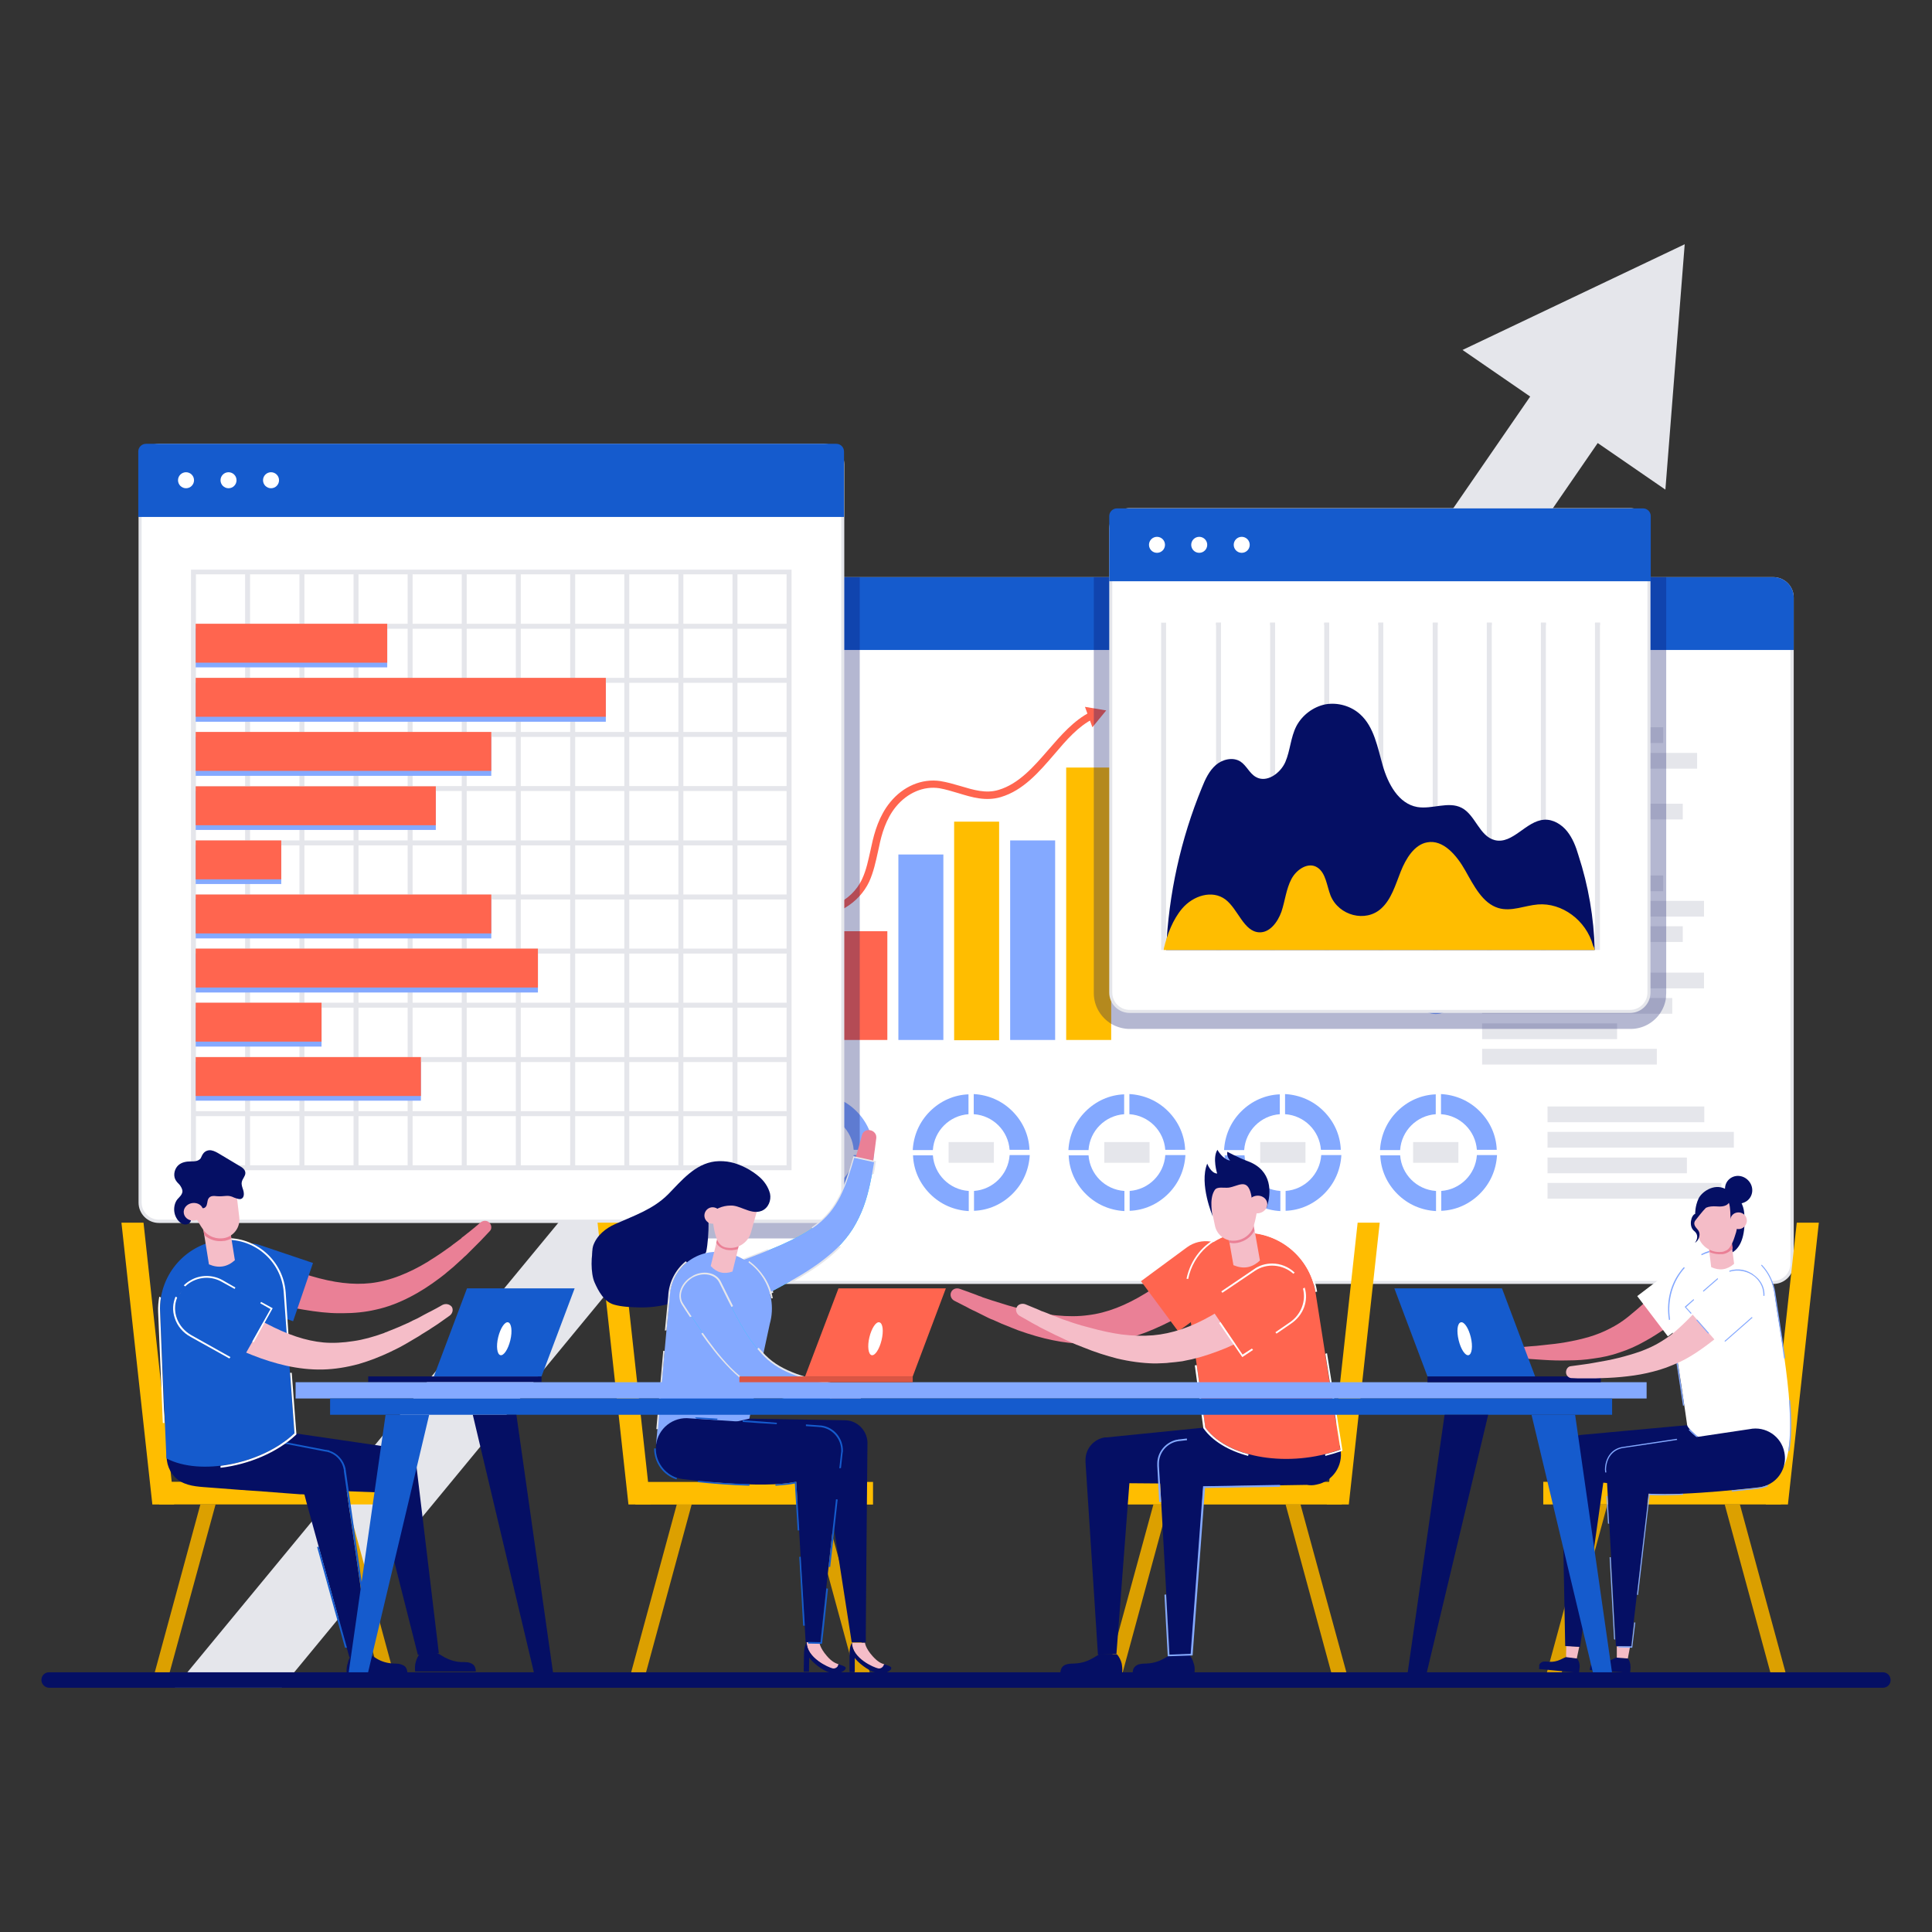 <?xml version="1.0" encoding="utf-8"?>
<!-- Generator: Adobe Illustrator 24.2.0, SVG Export Plug-In . SVG Version: 6.00 Build 0)  -->
<svg version="1.1" id="图层_1" xmlns="http://www.w3.org/2000/svg" xmlns:xlink="http://www.w3.org/1999/xlink" x="0px" y="0px"
	 viewBox="0 0 700 700" style="enable-background:new 0 0 700 700;" xml:space="preserve">
<rect x="0" y="0" width="700" height="700" fill="#333333" stroke="none"/>
<style type="text/css">
	.st0{fill:#E5E6EB;}
	.st1{fill:#FFFFFF;}
	.st2{fill:#155BCD;}
	.st3{fill:#84A9FF;}
	.st4{fill:#FFBD00;}
	.st5{fill:#FF654F;}
	.st6{fill:#DA5544;}
	.st7{opacity:0.3;}
	.st8{fill:#050F64;}
	.st9{fill:#DCA000;}
	.st10{fill:#F4BCC7;}
	.st11{fill:#EA8096;}
	.st12{fill:#83A8FF;}
	.st13{fill:#F5BDC8;}
	.st14{fill:#00DFFE;}
</style>
<g>
	<g>
		<g>
			<g>
				<polygon class="st0" points="586.3,149.8 578.9,160.5 427.9,380 292.9,380 106.6,605.9 102,611.5 63.3,611.5 67.9,605.9 
					278.9,350.2 412.2,350.2 554.4,143.7 561.8,132.9 				"/>
			</g>
		</g>
		<g>
			<g>
				<g>
					<polygon class="st0" points="603.4,177.4 610.4,88.5 529.9,126.8 					"/>
				</g>
			</g>
		</g>
	</g>
	<g>
		<g>
			<g>
				<path class="st0" d="M649.9,216.5v241.3c0,4.1-3.3,7.4-7.4,7.4H260c-4.1,0-7.4-3.3-7.4-7.4V216.5c0-4.1,3.3-7.4,7.4-7.4h382.4
					C646.6,209.1,649.9,212.4,649.9,216.5z"/>
			</g>
			<g>
				<path class="st1" d="M260,464.2c-3.5,0-6.3-2.8-6.3-6.3V216.5c0-3.5,2.8-6.3,6.3-6.3h382.4c3.5,0,6.3,2.8,6.3,6.3v241.3
					c0,3.5-2.8,6.3-6.3,6.3H260z"/>
			</g>
			<g>
				<path class="st2" d="M649.9,216.5v19H252.6v-19c0-4.1,3.3-7.4,7.4-7.4h382.4C646.6,209.1,649.9,212.4,649.9,216.5z"/>
			</g>
			<g>
				<circle class="st1" cx="269.9" cy="222.3" r="2.9"/>
			</g>
			<g>
				<circle class="st1" cx="285.3" cy="222.3" r="2.9"/>
			</g>
			<g>
				<circle class="st1" cx="300.6" cy="222.3" r="2.9"/>
			</g>
		</g>
		<g>
			<g>
				<g>
					<rect x="325.5" y="309.6" class="st3" width="16.3" height="67.2"/>
				</g>
				<g>
					<rect x="345.7" y="297.7" class="st4" width="16.3" height="79.2"/>
				</g>
				<g>
					<g>
						<rect x="305.2" y="337.4" class="st5" width="16.3" height="39.4"/>
					</g>
				</g>
				<g>
					<rect x="366" y="304.5" class="st3" width="16.3" height="72.3"/>
				</g>
				<g>
					<rect x="386.3" y="278.1" class="st4" width="16.3" height="98.7"/>
				</g>
				<g>
					<g>
						<g>
							<path class="st5" d="M293.8,332.3c-1.8,0-3.7-0.2-5.5-0.6c-7.3-1.7-11.4-8-13.9-12.7l2.3-1.3c3.6,6.6,7.5,10.2,12.2,11.4
								c9.6,2.3,19.7-2.3,23.5-10.7c1.5-3.2,2.2-6.8,3-10.3c0.1-0.6,0.3-1.2,0.4-1.8c1-4.7,2.7-10.7,6.7-15.6
								c4.7-5.8,11.5-8.7,18.2-7.7c2.5,0.4,4.9,1.1,7.3,1.8c4.7,1.4,9.2,2.8,13.8,1.4c7.4-2.2,12.8-8.5,18.1-14.6
								c4.5-5.2,9.2-10.6,15.1-13.6l1.2,2.4c-5.5,2.7-9.8,7.7-14.3,13c-5.5,6.4-11.2,13-19.3,15.4c-5.4,1.6-10.4,0.1-15.3-1.4
								c-2.4-0.7-4.6-1.4-6.9-1.8c-5.7-0.9-11.6,1.6-15.8,6.7c-3.6,4.4-5.2,10-6.1,14.5c-0.1,0.6-0.3,1.2-0.4,1.8
								c-0.8,3.6-1.6,7.4-3.2,10.9C311.2,327.3,302.8,332.3,293.8,332.3z"/>
						</g>
					</g>
					<g>
						<g>
							<g>
								<polygon class="st5" points="395.8,263.5 400.8,257.4 393.1,256.1 								"/>
							</g>
						</g>
					</g>
				</g>
			</g>
			<g>
				<g>
					<g>
						<g>
							<g>
								<path class="st3" d="M281.5,416.6c0.5-6.9,6-12.4,12.9-12.9v-7.2c-5.3,0.2-10.2,2.4-14,6.2s-5.9,8.7-6.2,14H281.5z"/>
							</g>
							<g>
								<path class="st3" d="M296.4,403.7c6.9,0.5,12.4,6,12.9,12.9h7.2c-0.2-5.3-2.4-10.2-6.2-14c-3.8-3.8-8.7-5.9-14-6.2V403.7z"
									/>
							</g>
							<g>
								<path class="st3" d="M294.4,431.5c-6.9-0.5-12.4-6-12.9-12.9h-7.2c0.2,5.3,2.4,10.2,6.2,14c3.8,3.8,8.7,5.9,14,6.2V431.5z"
									/>
							</g>
							<g>
								<path class="st3" d="M309.3,418.6c-0.5,6.9-6,12.4-12.9,12.9v7.2c5.3-0.2,10.2-2.4,14-6.2c3.8-3.8,5.9-8.7,6.2-14H309.3z"/>
							</g>
						</g>
						<g>
							<rect x="287.2" y="413.8" class="st0" width="16.4" height="7.5"/>
						</g>
					</g>
					<g>
						<g>
							<g>
								<path class="st3" d="M338,416.6c0.5-6.9,6-12.4,12.9-12.9v-7.2c-5.3,0.2-10.2,2.4-14,6.2c-3.8,3.8-5.9,8.7-6.2,14H338z"/>
							</g>
							<g>
								<path class="st3" d="M352.9,403.7c6.9,0.5,12.4,6,12.9,12.9h7.2c-0.2-5.3-2.4-10.2-6.2-14c-3.8-3.8-8.7-5.9-14-6.2V403.7z"
									/>
							</g>
							<g>
								<path class="st3" d="M350.9,431.5c-6.9-0.5-12.4-6-12.9-12.9h-7.2c0.2,5.3,2.4,10.2,6.2,14c3.8,3.8,8.7,5.9,14,6.2V431.5z"
									/>
							</g>
							<g>
								<path class="st3" d="M365.8,418.6c-0.5,6.9-6,12.4-12.9,12.9v7.2c5.3-0.2,10.2-2.4,14-6.2c3.8-3.8,5.9-8.7,6.2-14H365.8z"/>
							</g>
						</g>
						<g>
							<rect x="343.7" y="413.8" class="st0" width="16.4" height="7.5"/>
						</g>
					</g>
					<g>
						<g>
							<g>
								<path class="st3" d="M394.4,416.6c0.5-6.9,6-12.4,12.9-12.9v-7.2c-5.3,0.2-10.2,2.4-14,6.2c-3.8,3.8-5.9,8.7-6.2,14H394.4z"
									/>
							</g>
							<g>
								<path class="st3" d="M409.3,403.7c6.9,0.5,12.4,6,12.9,12.9h7.2c-0.2-5.3-2.4-10.2-6.2-14c-3.8-3.8-8.7-5.9-14-6.2V403.7z"
									/>
							</g>
							<g>
								<path class="st3" d="M407.3,431.5c-6.9-0.5-12.4-6-12.9-12.9h-7.2c0.2,5.3,2.4,10.2,6.2,14c3.8,3.8,8.7,5.9,14,6.2V431.5z"
									/>
							</g>
							<g>
								<path class="st3" d="M422.2,418.6c-0.5,6.9-6,12.4-12.9,12.9v7.2c5.3-0.2,10.2-2.4,14-6.2c3.8-3.8,5.9-8.7,6.2-14H422.2z"/>
							</g>
						</g>
						<g>
							<rect x="400.1" y="413.8" class="st0" width="16.4" height="7.5"/>
						</g>
					</g>
				</g>
				<g>
					<g>
						<g>
							<g>
								<path class="st3" d="M450.8,416.6c0.5-6.9,6-12.4,12.9-12.9v-7.2c-5.3,0.2-10.2,2.4-14,6.2c-3.8,3.8-5.9,8.7-6.2,14H450.8z"
									/>
							</g>
							<g>
								<path class="st3" d="M465.7,403.7c6.9,0.5,12.4,6,12.9,12.9h7.2c-0.2-5.3-2.4-10.2-6.2-14c-3.8-3.8-8.7-5.9-14-6.2V403.7z"
									/>
							</g>
							<g>
								<path class="st3" d="M463.8,431.5c-6.9-0.5-12.4-6-12.9-12.9h-7.2c0.2,5.3,2.4,10.2,6.2,14c3.8,3.8,8.7,5.9,14,6.2V431.5z"
									/>
							</g>
							<g>
								<path class="st3" d="M478.7,418.6c-0.5,6.9-6,12.4-12.9,12.9v7.2c5.3-0.2,10.2-2.4,14-6.2c3.8-3.8,5.9-8.7,6.2-14H478.7z"/>
							</g>
						</g>
						<g>
							<rect x="456.6" y="413.8" class="st0" width="16.4" height="7.5"/>
						</g>
					</g>
					<g>
						<g>
							<g>
								<path class="st3" d="M507.3,416.6c0.5-6.9,6-12.4,12.9-12.9v-7.2c-5.3,0.2-10.2,2.4-14,6.2c-3.8,3.8-5.9,8.7-6.2,14H507.3z"
									/>
							</g>
							<g>
								<path class="st3" d="M522.2,403.7c6.9,0.5,12.4,6,12.9,12.9h7.2c-0.2-5.3-2.4-10.2-6.2-14c-3.8-3.8-8.7-5.9-14-6.2V403.7z"
									/>
							</g>
							<g>
								<path class="st3" d="M520.2,431.5c-6.9-0.5-12.4-6-12.9-12.9h-7.2c0.2,5.3,2.4,10.2,6.2,14c3.8,3.8,8.7,5.9,14,6.2V431.5z"
									/>
							</g>
							<g>
								<path class="st3" d="M535.1,418.6c-0.5,6.9-6,12.4-12.9,12.9v7.2c5.3-0.2,10.2-2.4,14-6.2c3.8-3.8,5.9-8.7,6.2-14H535.1z"/>
							</g>
						</g>
						<g>
							<rect x="512" y="413.8" class="st0" width="16.4" height="7.5"/>
						</g>
					</g>
				</g>
			</g>
			<g>
				<g>
					<rect x="560.7" y="400.9" class="st0" width="56.8" height="5.7"/>
				</g>
				<g>
					<rect x="560.7" y="410.1" class="st0" width="67.5" height="5.7"/>
				</g>
				<g>
					<rect x="560.7" y="419.4" class="st0" width="50.5" height="5.7"/>
				</g>
				<g>
					<rect x="560.7" y="428.6" class="st0" width="63" height="5.7"/>
				</g>
			</g>
			<g>
				<g>
					<path class="st6" d="M461.3,320.7l7-32.9c-1.5-0.2-3-0.3-4.6-0.3c-19.5,0-35.3,15.8-35.3,35.3c0,3.2,0.4,6.3,1.2,9.2
						L461.3,320.7z"/>
				</g>
				<g>
					<path class="st4" d="M473.9,289l-7.7,36l-34.6,12.4c5.5,12.3,17.9,20.8,32.2,20.8c19.5,0,35.3-15.8,35.3-35.3
						C499.1,306.9,488.5,293.3,473.9,289z"/>
				</g>
			</g>
			<g>
				<g>
					<g>
						<g>
							<rect x="537" y="263.5" class="st0" width="65.6" height="5.7"/>
						</g>
						<g>
							<rect x="537" y="272.8" class="st0" width="77.9" height="5.7"/>
						</g>
						<g>
							<rect x="537" y="282" class="st0" width="58.2" height="5.7"/>
						</g>
						<g>
							<rect x="537" y="291.2" class="st0" width="72.7" height="5.7"/>
						</g>
					</g>
					<g>
						<path class="st3" d="M520.2,263.5L520.2,263.5c-4.1,0-7.5,3.3-7.5,7.5v0c0,4.1,3.3,7.5,7.5,7.5l0,0c4.1,0,7.5-3.3,7.5-7.5v0
							C527.7,266.9,524.3,263.5,520.2,263.5z"/>
					</g>
				</g>
				<g>
					<g>
						<g>
							<rect x="537" y="307.9" class="st0" width="53.3" height="5.7"/>
						</g>
						<g>
							<rect x="537" y="317.2" class="st0" width="65.6" height="5.7"/>
						</g>
						<g>
							<rect x="537" y="326.4" class="st0" width="80.4" height="5.7"/>
						</g>
						<g>
							<rect x="537" y="335.6" class="st0" width="72.7" height="5.7"/>
						</g>
					</g>
					<g>
						<path class="st3" d="M520.2,307.9L520.2,307.9c-4.1,0-7.5,3.3-7.5,7.5l0,0c0,4.1,3.3,7.5,7.5,7.5l0,0c4.1,0,7.5-3.3,7.5-7.5
							l0,0C527.7,311.3,524.3,307.9,520.2,307.9z"/>
					</g>
				</g>
				<g>
					<g>
						<g>
							<rect x="537" y="352.4" class="st0" width="80.4" height="5.7"/>
						</g>
						<g>
							<rect x="537" y="361.6" class="st0" width="68.9" height="5.7"/>
						</g>
						<g>
							<rect x="537" y="370.8" class="st0" width="48.9" height="5.7"/>
						</g>
						<g>
							<rect x="537" y="380" class="st0" width="63.3" height="5.7"/>
						</g>
					</g>
					<g>
						<path class="st3" d="M520.2,352.4L520.2,352.4c-4.1,0-7.5,3.3-7.5,7.5v0c0,4.1,3.3,7.5,7.5,7.5l0,0c4.1,0,7.5-3.3,7.5-7.5v0
							C527.7,355.7,524.3,352.4,520.2,352.4z"/>
					</g>
				</g>
			</g>
		</g>
	</g>
	<g class="st7">
		<path class="st8" d="M311.5,209.1v226.6c0,7.2-5.8,13-13,13h-45.9V216.5c0-4.1,3.3-7.4,7.4-7.4H311.5z"/>
	</g>
	<g>
		<g>
			<path class="st0" d="M57.6,160.8c-4.1,0-7.4,3.3-7.4,7.4v19.1v248.4c0,4.1,3.3,7.4,7.4,7.4h240.9c4.1,0,7.4-3.3,7.4-7.4V187.3
				v-19.1c0-4.1-3.3-7.4-7.4-7.4H57.6z"/>
		</g>
		<g>
			<path class="st1" d="M57.6,441.9c-3.5,0-6.3-2.8-6.3-6.3V168.2c0-3.5,2.8-6.3,6.3-6.3h240.9c3.5,0,6.3,2.8,6.3,6.3v267.4
				c0,3.5-2.8,6.3-6.3,6.3H57.6z"/>
		</g>
		<g>
			<g>
				<g>
					<g>
						<path class="st0" d="M286.8,424H69.2V206.4h217.6V424z M71,422.2H285V208.1H71V422.2z"/>
					</g>
				</g>
				<g>
					<g>
						<rect x="70.1" y="402.6" class="st0" width="215.8" height="1.8"/>
					</g>
				</g>
				<g>
					<g>
						<rect x="70.1" y="383" class="st0" width="215.8" height="1.8"/>
					</g>
				</g>
				<g>
					<g>
						<rect x="70.1" y="363.3" class="st0" width="215.8" height="1.8"/>
					</g>
				</g>
				<g>
					<g>
						<rect x="70.1" y="343.7" class="st0" width="215.8" height="1.8"/>
					</g>
				</g>
				<g>
					<g>
						<rect x="70.1" y="324.1" class="st0" width="215.8" height="1.8"/>
					</g>
				</g>
				<g>
					<g>
						<rect x="70.1" y="304.5" class="st0" width="215.8" height="1.8"/>
					</g>
				</g>
				<g>
					<g>
						<rect x="70.1" y="284.8" class="st0" width="215.8" height="1.8"/>
					</g>
				</g>
				<g>
					<g>
						<rect x="70.1" y="265.2" class="st0" width="215.8" height="1.8"/>
					</g>
				</g>
				<g>
					<g>
						<rect x="70.1" y="245.6" class="st0" width="215.8" height="1.8"/>
					</g>
				</g>
				<g>
					<g>
						<rect x="70.1" y="226" class="st0" width="215.8" height="1.8"/>
					</g>
				</g>
				<g>
					<g>
						<rect x="265.4" y="207.2" class="st0" width="1.8" height="215.8"/>
					</g>
				</g>
				<g>
					<g>
						<rect x="245.8" y="207.2" class="st0" width="1.8" height="215.8"/>
					</g>
				</g>
				<g>
					<g>
						<rect x="226.2" y="207.2" class="st0" width="1.8" height="215.8"/>
					</g>
				</g>
				<g>
					<g>
						<rect x="206.6" y="207.2" class="st0" width="1.8" height="215.8"/>
					</g>
				</g>
				<g>
					<g>
						<rect x="186.9" y="207.2" class="st0" width="1.8" height="215.8"/>
					</g>
				</g>
				<g>
					<g>
						<rect x="167.3" y="207.2" class="st0" width="1.8" height="215.8"/>
					</g>
				</g>
				<g>
					<g>
						<rect x="147.7" y="207.2" class="st0" width="1.8" height="215.8"/>
					</g>
				</g>
				<g>
					<g>
						<rect x="128.1" y="207.2" class="st0" width="1.8" height="215.8"/>
					</g>
				</g>
				<g>
					<g>
						<rect x="108.5" y="207.2" class="st0" width="1.8" height="215.8"/>
					</g>
				</g>
				<g>
					<g>
						<rect x="88.8" y="207.2" class="st0" width="1.8" height="215.8"/>
					</g>
				</g>
			</g>
			<g>
				<g>
					<g>
						<g>
							<rect x="70.9" y="227.7" class="st3" width="69.4" height="14.1"/>
						</g>
					</g>
				</g>
				<g>
					<g>
						<g>
							<rect x="70.9" y="247.4" class="st3" width="148.6" height="14.1"/>
						</g>
					</g>
				</g>
				<g>
					<g>
						<g>
							<rect x="70.9" y="267" class="st3" width="107.1" height="14.1"/>
						</g>
					</g>
				</g>
				<g>
					<g>
						<g>
							<rect x="70.9" y="286.6" class="st3" width="87" height="14.1"/>
						</g>
					</g>
				</g>
				<g>
					<g>
						<g>
							<rect x="70.9" y="306.2" class="st3" width="31" height="14.1"/>
						</g>
					</g>
				</g>
				<g>
					<g>
						<g>
							<rect x="70.9" y="325.9" class="st3" width="107.1" height="14.1"/>
						</g>
					</g>
				</g>
				<g>
					<g>
						<g>
							<rect x="70.9" y="345.5" class="st3" width="124" height="14.1"/>
						</g>
					</g>
				</g>
				<g>
					<g>
						<g>
							<rect x="70.9" y="365.1" class="st3" width="45.6" height="14.1"/>
						</g>
					</g>
				</g>
				<g>
					<g>
						<g>
							<rect x="70.9" y="384.7" class="st3" width="81.6" height="14.1"/>
						</g>
					</g>
				</g>
			</g>
			<g>
				<g>
					<g>
						<rect x="70.9" y="226" class="st5" width="69.4" height="14.1"/>
					</g>
				</g>
				<g>
					<g>
						<rect x="70.9" y="245.6" class="st5" width="148.6" height="14.1"/>
					</g>
				</g>
				<g>
					<g>
						<rect x="70.9" y="265.2" class="st5" width="107.1" height="14.1"/>
					</g>
				</g>
				<g>
					<g>
						<rect x="70.9" y="284.9" class="st5" width="87" height="14.1"/>
					</g>
				</g>
				<g>
					<g>
						<rect x="70.9" y="304.5" class="st5" width="31" height="14.1"/>
					</g>
				</g>
				<g>
					<g>
						<rect x="70.9" y="324.1" class="st5" width="107.1" height="14.1"/>
					</g>
				</g>
				<g>
					<g>
						<rect x="70.9" y="343.7" class="st5" width="124" height="14.1"/>
					</g>
				</g>
				<g>
					<g>
						<rect x="70.9" y="363.3" class="st5" width="45.6" height="14.1"/>
					</g>
				</g>
				<g>
					<g>
						<rect x="70.9" y="383" class="st5" width="81.6" height="14.1"/>
					</g>
				</g>
			</g>
		</g>
		<g>
			<path class="st2" d="M305.9,187.3H50.1v-23.7c0-1.6,1.3-2.8,2.8-2.8h250.1c1.6,0,2.8,1.3,2.8,2.8V187.3z"/>
		</g>
		<g>
			<circle class="st1" cx="67.4" cy="174" r="2.9"/>
		</g>
		<g>
			<circle class="st1" cx="82.8" cy="174" r="2.9"/>
		</g>
		<g>
			<circle class="st1" cx="98.2" cy="174" r="2.9"/>
		</g>
	</g>
	<g class="st7">
		<path class="st8" d="M603.7,209.1v150.6c0,0.7-0.1,1.3-0.1,2c-0.3,2.1-1.1,4-2.3,5.7c-2.4,3.3-6.2,5.4-10.5,5.4H409.3
			c-2.4,0-4.7-0.7-6.6-1.8c-3.8-2.3-6.4-6.4-6.4-11.2V209.1H603.7z"/>
	</g>
	<g>
		<g>
			<path class="st0" d="M409.3,184.1c-4.1,0-7.4,3.3-7.4,7.4v19.1v149c0,4.1,3.3,7.4,7.4,7.4h181.3c4.1,0,7.4-3.3,7.4-7.4v-149
				v-19.1c0-4.1-3.3-7.4-7.4-7.4H409.3z"/>
		</g>
		<g>
			<path class="st1" d="M409.3,365.9c-3.5,0-6.3-2.8-6.3-6.3v-168c0-3.5,2.8-6.3,6.3-6.3h181.3c3.5,0,6.3,2.8,6.3,6.3v168
				c0,3.5-2.8,6.3-6.3,6.3H409.3z"/>
		</g>
		<g>
			<path class="st2" d="M598.1,210.6H401.9V187c0-1.6,1.3-2.8,2.8-2.8h190.6c1.6,0,2.8,1.3,2.8,2.8V210.6z"/>
		</g>
		<g>
			<circle class="st1" cx="419.2" cy="197.4" r="2.9"/>
		</g>
		<g>
			<circle class="st1" cx="434.5" cy="197.4" r="2.9"/>
		</g>
		<g>
			<circle class="st1" cx="449.9" cy="197.4" r="2.9"/>
		</g>
		<g>
			<g>
				<g>
					<path class="st0" d="M577.9,225.6v0.9h1.8v-0.9H577.9z M558.3,225.6v0.9h1.8v-0.9H558.3z M538.7,225.6v0.9h1.8v-0.9H538.7z
						 M519.1,225.6v0.9h1.8v-0.9H519.1z M499.4,225.6v0.9h1.8v-0.9H499.4z M479.8,225.6v0.9h1.8v-0.9H479.8z M460.2,225.6v0.9h1.8
						v-0.9H460.2z M440.6,225.6v0.9h1.8v-0.9H440.6z"/>
				</g>
				<g>
					<rect x="577.9" y="225.6" class="st0" width="1.8" height="118.6"/>
				</g>
				<g>
					<rect x="558.3" y="225.6" class="st0" width="1.8" height="118.6"/>
				</g>
				<g>
					<rect x="538.7" y="225.6" class="st0" width="1.8" height="118.6"/>
				</g>
				<g>
					<rect x="519.1" y="225.6" class="st0" width="1.8" height="118.6"/>
				</g>
				<g>
					<rect x="499.4" y="225.6" class="st0" width="1.8" height="118.6"/>
				</g>
				<g>
					<rect x="479.8" y="225.6" class="st0" width="1.8" height="118.6"/>
				</g>
				<g>
					<rect x="460.2" y="225.6" class="st0" width="1.8" height="118.6"/>
				</g>
				<g>
					<rect x="440.6" y="225.6" class="st0" width="1.8" height="118.6"/>
				</g>
				<g>
					<rect x="420.7" y="225.6" class="st0" width="1.8" height="118.6"/>
				</g>
			</g>
			<g>
				<g>
					<path class="st8" d="M577.8,344.2H422.5c0.9-20.2,5.3-40.2,13-58.9c1.2-3,2.6-6,5-8.1c2.4-2.1,6.2-3,8.9-1.3
						c2.2,1.4,3.3,4.3,5.6,5.6c3.9,2.3,8.9-1.3,10.7-5.4c1.8-4.2,1.9-8.9,4-13c2.1-4,6.1-7,10.5-7.9c4.5-0.8,9.3,0.6,12.6,3.6
						c5.1,4.6,6.3,12,8.2,18.6c1.9,6.6,5.7,13.8,12.5,15c5.4,0.9,11.3-2.2,16.1,0.3c5,2.6,6.4,10.3,12,11.7c6.5,1.6,11.3-7,17.9-7.4
						c3.2-0.2,6.3,1.7,8.3,4.2c2,2.5,3.2,5.6,4.1,8.7C575.5,320.9,577.5,332.5,577.8,344.2z"/>
				</g>
				<g>
					<path class="st4" d="M577.8,344.2H421.6c0.1-0.2,0.1-0.4,0.1-0.6c1.2-5.1,3.3-10.5,6.6-14.4c4-4.7,10.9-6.9,15.7-3.3
						c4.6,3.5,6.6,11.6,12.2,11.9c3.8,0.2,6.7-3.6,8.1-7.5c1.3-3.9,1.7-8.2,3.6-11.8c1.9-3.6,6.2-6.3,9.4-4.2
						c3.1,2,3.4,6.6,4.8,10.2c3,7.3,12.7,9.8,18.3,4.7c3.7-3.3,5.2-8.6,7.1-13.4c1.9-4.8,5-9.8,9.6-10.6c5.8-1.1,10.7,4.7,13.8,10.2
						c3.1,5.5,6.3,11.9,12,13.6c4.7,1.4,9.5-0.9,14.3-1.3c8.7-0.7,17.5,5.7,20,14.9C577.5,343.1,577.7,343.6,577.8,344.2z"/>
				</g>
			</g>
		</g>
	</g>
	<g>
		<g>
			<g>
				<polygon class="st4" points="639.8,545.1 647.8,545.1 659,443 651,443 				"/>
			</g>
			<g>
				<polygon class="st9" points="560.4,606.2 565.8,606.2 582.4,545.1 577,545.1 				"/>
			</g>
			<g>
				<polygon class="st9" points="624.9,545.1 641.5,606.2 647,606.2 630.4,545.1 				"/>
			</g>
			<g>
				
					<rect x="598.1" y="498" transform="matrix(-1.836970e-16 1 -1 -1.836970e-16 1143.256 -61.212)" class="st4" width="8.2" height="86.1"/>
			</g>
		</g>
		<g>
			<g>
				<path class="st8" d="M576.6,603c0.4-0.4,1-0.6,1.5-0.7c0.6-0.1,1.1,0,1.7,0c1.4,0,2.8-0.3,4-0.9c0.7-0.3,1.3-0.7,2-0.9l4,0.4
					c0.5,0.6,0.8,1.4,0.9,2.2c0.1,0.7,0.1,1.5,0,2.2l-0.1,0.8l-14.6-1l0.1-0.8l0,0C576.2,603.9,576.3,603.4,576.6,603z"/>
			</g>
			<g>
				<polygon class="st10" points="590.6,596.6 589.8,600.9 585.8,600.6 585.8,596.5 				"/>
			</g>
			<g>
				<path class="st8" d="M558.1,602.6c0.4-0.4,1-0.6,1.5-0.6c0.6,0,1.1,0,1.7,0.1c1.4,0.1,2.8-0.2,4.1-0.8c0.7-0.3,1.3-0.7,2-0.9
					l4,0.5c0.5,0.6,0.8,1.4,0.9,2.2c0.1,0.7,0,1.5-0.1,2.2l-0.1,0.8l-14.5-1.4l0.1-0.8l0,0C557.6,603.4,557.7,603,558.1,602.6z"/>
			</g>
			<g>
				<polygon class="st10" points="572.2,596.6 571.3,600.9 567.4,600.4 567.5,596.3 				"/>
			</g>
			<g>
				<path class="st8" d="M565.8,527.6c0.2-3.9,3.1-7.2,7-7.7l45.7-4.2c0,0,0,0,0,0c5.9-0.9,11.3,3.2,12.2,9.1
					c0.6,4.4-1.5,8.5-5,10.7l0,0c0,0,0,0,0,0c-1.2,0.7-2.6,1.3-4.1,1.5c-0.2,0-26.9,1.8-40.7,0.2l-8.4,59.5l-5.4-0.3L565.8,527.6z"
					/>
			</g>
			<g>
				<g>
					<g>
						<path class="st11" d="M548.2,490.2c0-1.1,0.8-2,1.8-2.1l2.2-0.1l2.2-0.2c1.5-0.1,2.9-0.2,4.4-0.4c2.9-0.3,5.8-0.6,8.6-1.1
							c2.8-0.5,5.6-1.1,8.3-1.9c2.7-0.8,5.2-1.8,7.5-3c2.4-1.2,4.6-2.6,6.7-4.3c2.1-1.7,4.2-3.5,6.4-5.5c2.1-2,4.2-4,6.4-6.1
							c2.2-2.1,4.4-4.1,6.7-6.2c1.5-1.3,3.4-1.7,5.2-1.4c1.8,0.3,3.6,1.3,4.8,3v0c1.2,1.7,1.7,3.7,1.6,5.5c-0.2,1.8-1,3.5-2.5,4.5
							c-2.4,1.6-4.8,3.3-7.2,4.9c-2.4,1.7-4.9,3.4-7.4,5.2c-2.5,1.7-5.2,3.5-8,5c-2.8,1.6-5.9,3-9,4c-3.1,1.1-6.3,1.8-9.4,2.2
							c-3.1,0.5-6.3,0.7-9.3,0.7c-3.1,0.1-6.1,0-9.1-0.2c-1.5-0.1-3-0.2-4.5-0.3l-2.2-0.2l-2.2-0.2
							C548.9,492.3,548.1,491.4,548.2,490.2z"/>
					</g>
				</g>
				<g>
					<path class="st1" d="M604.3,484.2l13.4-10.2c4-3.1,5.2-8.7,2.1-12.7l0,0c-3.1-4-9.2-5-13.2-1.9l-13.4,10.2L604.3,484.2z"/>
				</g>
			</g>
			<g>
				<path class="st1" d="M622.6,453L622.6,453c-12.7,1.7-19.9,14.1-17.2,26.6c2,9.1,5.9,36.8,5.9,36.8c0.9,3.8,30.9,24.8,35.3,14.2
					c5.5-13.2-1.6-46.5-3.6-61.8C641.7,458.8,632.6,451.6,622.6,453z"/>
			</g>
			<g>
				<path class="st12" d="M638.1,458.5c2.6,2.7,4.3,6.3,4.8,10.3c0.8,5.9,2.3,14.4,3.5,23.4l0.4-0.1c-0.6-4.5-1.3-8.8-1.9-12.8
					c-0.6-4.1-1.2-7.6-1.6-10.5c-0.5-4.1-2.3-7.8-5-10.6L638.1,458.5z M606.3,487.1c1.2,7,2.6,16.1,3.5,22.3l0.4-0.3
					c-0.9-6.2-2.3-15.2-3.5-22.1L606.3,487.1z M628,529.6c3,1.6,6.5,3.2,9.8,3.9l0.1-0.4c-3-0.7-6.4-2.2-9.8-4L628,529.6z
					 M647.9,525.6c0.1,0.1,0.3,0.2,0.4,0.3c0.9-5.1,0.9-11.6,0.3-18.6h-0.4C648.7,514.1,648.8,520.6,647.9,525.6z M611.8,518
					c1.4,1.6,4,3.7,6.8,5.8l0.1-0.5c-2.8-2-5.1-4-6.4-5.4L611.8,518z M604.7,478.3l0.4-0.2c-1.1-7.1,1-14,5.4-18.8l-0.5-0.1
					c-0.5,0.6-1.1,1.3-1.5,1.9C605,465.9,603.7,472.1,604.7,478.3z M616.4,454.4c0,0.1,0.1,0.3,0.1,0.4c1.9-0.9,3.9-1.5,6.1-1.8h0
					c1.3-0.2,2.6-0.2,3.8-0.1c0-0.1,0-0.3,0-0.4c-0.5,0-0.9-0.1-1.4-0.1c-0.8,0-1.7,0.1-2.5,0.2
					C620.3,452.8,618.3,453.4,616.4,454.4z"/>
			</g>
			<g>
				<g>
					<path class="st8" d="M622.9,454.6c0,0,9.4,2.2,9.2-12.8c0,0-3.5-3-3.8-3.2c-0.3-0.2-4.7,9.7-4.7,9.7L622.9,454.6z"/>
				</g>
				<g>
					<g>
						<path class="st10" d="M618.8,449.5l1.2,9.6c3,1.4,5.8,1,8.3-1.2l-1.2-9.6L618.8,449.5z"/>
					</g>
					<g>
						<path class="st11" d="M619,450.6l0.5,3.1c1.4,0.6,2.9,0.8,4.4,0.7c0.1,0,0.2,0,0.3,0c1.4-0.2,2.7-1,3.6-2.1l-0.4-2.9
							L619,450.6z"/>
					</g>
					<g>
						<path class="st10" d="M613.3,442.4l1.1,3l0.7,1.7c0.7,4.1,4.5,6.9,8.6,6.5c0.4,0,0.8-0.1,1.2-0.3c0.2-0.1,0.3-0.1,0.4-0.2
							c0,0,0.1,0,0.1,0c0.6-0.3,1-0.7,1.4-1.3c0.8-1.2,1.3-2.4,1.7-3.7c0.4-1.1,0.7-2.2,0.9-3.3c0.2-1.3,0.3-2.6,0-3.9l-1.1-7.8
							l-12.1,3.7L613.3,442.4z"/>
					</g>
					<g>
						<path class="st8" d="M614.2,439.8c0,0-0.1-2.7,1.2-5.5c1.1-2.4,5.5-5.6,9.6-3.6c0-1.4,0.6-2.7,1.7-3.6c2.1-1.7,5.2-1.3,7,0.9
							c1.8,2.2,1.5,5.3-0.6,7c-0.6,0.5-1.4,0.8-2.1,1c0.1,0.1,0.1,0.2,0.2,0.4c0.9,2,1.6,6.5-0.9,8.2c-0.8,0.6-3,0.1-3.3-2.7
							c0-0.2,0-4.9-0.6-6.1c-0.3,0.5-1.3,1.6-4.4,1.3c-1.5-0.1-2.8,0-3.9,0.5c-1.5,1.5-2.6,3.1-3.7,4.4c-1.1,1.3-0.3,2.4,0.7,3.5
							c1.4,1.6,0.4,4-1,4.8c0,0,2.1-2.5-0.4-4.4C611.8,444.2,612.7,440.3,614.2,439.8z"/>
					</g>
					<g>
						<path class="st10" d="M626.9,442.7c0.2,1.7,1.8,2.8,3.4,2.6s2.8-1.8,2.6-3.4c-0.2-1.7-1.8-2.8-3.4-2.6
							C627.8,439.5,626.7,441,626.9,442.7z"/>
					</g>
				</g>
			</g>
			<g>
				<path class="st8" d="M587.7,524.7l46.2-6.9c0,0,0,0,0,0c5.8-1.2,11.5,2.6,12.6,8.4c0.9,4.3-1,8.6-4.4,10.9l0,0c0,0,0,0,0,0
					c-1.2,0.8-2.5,1.4-4,1.7c-0.2,0-26.9,3.3-40.8,2.4l-6.4,55.3l-5.4-0.1l-3.5-64C582,528.6,584,525.5,587.7,524.7z"/>
			</g>
			<g>
				<path class="st12" d="M627.4,540l0.1,0.4c6.3-0.6,10.8-1.1,10.8-1.2c0.9-0.2,1.7-0.5,2.5-0.8l-0.5-0.3c-0.7,0.3-1.4,0.5-2.2,0.7
					C638.1,538.9,633.6,539.4,627.4,540z M581.5,532.4L581.5,532.4l0.1,1.1h0.4l-0.1-1.1c0.1-3.8,2.1-6.9,5.8-7.7l20-3l-0.2-0.4
					l-19.9,3C583.9,525,581.6,528.2,581.5,532.4z M586.3,596.5l0.1,0.4l5,0.1l1.1-9.1l-0.4-0.1l-1,8.7L586.3,596.5z M583.2,564.2
					l1.6,29.7l0.4,0.2l-1.6-29.9H583.2z M593.1,577.8l0.4,0.1l4.2-36.2c1.5,0.1,3.3,0.1,5.2,0.1c2.2,0,4.5-0.1,6.9-0.2v-0.4
					c-4.5,0.2-8.9,0.2-12.4,0L593.1,577.8z M582,542l0.6,10l0.4,0.1l-0.6-10L582,542z"/>
			</g>
		</g>
		<g>
			<g>
				<polygon class="st4" points="63.1,545.1 55.2,545.1 44,443 52,443 				"/>
			</g>
			<g>
				<polygon class="st9" points="142.6,606.2 137.2,606.2 120.5,545.1 126,545.1 				"/>
			</g>
			<g>
				<polygon class="st9" points="78.1,545.1 61.4,606.2 56,606.2 72.6,545.1 				"/>
			</g>
			<g>
				
					<rect x="96.6" y="498" transform="matrix(-1.836970e-16 1 -1 -1.836970e-16 641.765 440.279)" class="st4" width="8.2" height="86.1"/>
			</g>
		</g>
		<g>
			<g>
				<path class="st8" d="M150.4,605.6l22,0c0-0.8-0.2-1.5-0.6-2.1c-0.5-0.7-1.4-1-2.2-1.2c-0.8-0.1-1.7-0.1-2.5-0.1
					c-2.1-0.1-4.1-0.7-6-1.7c-0.9-0.5-1.8-1.2-2.9-1.6l-6,0.2c-0.8,0.9-1.3,2-1.6,3.2C150.3,603.4,150.3,604.5,150.4,605.6z"/>
			</g>
			<path class="st8" d="M151.4,599.6l7.6-0.6l-8-66.8l0,0l0-0.1c0-0.3-0.1-0.5-0.1-0.8l0,0c-0.6-3.3-3.2-5.8-6.4-6.5l0,0l-0.3,0
				c-0.2,0-0.3-0.1-0.5-0.1l-44.5-6.5c0,0,0,0,0,0c-5.8-1.2-11.4,2.6-12.6,8.4c-1.2,5.8,2.6,11.4,8.4,12.6c0,0,0,0,0,0l0,0l0,0
				c1.2,0.2,2.3,0.3,3.4,0.1l38.1,1.4L151.4,599.6z"/>
			<g>
				<path class="st8" d="M125.6,606l22,0.2c0-0.8-0.2-1.5-0.6-2.1c-0.5-0.7-1.4-1-2.2-1.2c-0.8-0.2-1.7-0.1-2.5-0.2
					c-2.1-0.1-4.1-0.7-5.9-1.8c-0.9-0.5-1.8-1.2-2.8-1.6l-6,0.1c-0.8,0.9-1.4,2-1.6,3.2C125.6,603.8,125.5,604.9,125.6,606z"/>
			</g>
			<g>
				<path class="st8" d="M126.6,600.5l7.6-0.8c0,0-9.6-66.6-9.6-66.6l0-0.1c0-0.3-0.1-0.5-0.1-0.8l0,0c-0.7-3.1-3-5.5-6-6.2l-0.1,0
					c-0.2,0-0.4-0.1-0.6-0.1l-44.2-8.5c0,0,0,0,0,0c-5.7-1.4-11.5,2.1-12.9,7.8c-0.9,3.5,0.1,7.2,2.5,9.8c2.8,3,6.8,3.5,10.6,3.8
					c1.8,0.1,3.5,0.3,5.3,0.4c2.6,0.2,5.2,0.4,7.8,0.6c2.9,0.2,5.7,0.4,8.6,0.6c2.6,0.2,5.2,0.4,7.8,0.6c1.8,0.1,3.6,0.3,5.4,0.4
					c0.1,0,1.5,0,1.6,0.1C110.2,541.6,126.6,600.5,126.6,600.5z"/>
			</g>
			<g>
				<path class="st2" d="M115.5,560.4l-0.6,0.1L125,597h0.7L115.5,560.4z M125.3,532.9c0-0.2,0-0.4-0.1-0.5l0-0.1h0
					c0-0.1,0-0.1,0-0.2v0l0,0c-0.7-3.1-3-5.6-5.9-6.5l0-0.1l-0.7-0.1c-0.2-0.1-0.5-0.1-0.7-0.1l-44.2-8.5c-0.9-0.2-1.8-0.3-2.7-0.3
					c-3.6,0-6.9,1.7-9,4.4l1.3-0.5c2.6-2.7,6.4-3.9,10.3-3c0,0,0,0,0,0l44.2,8.5c0.2,0,0.4,0.1,0.6,0.1l0.1,0v0c3,0.7,5.4,3.1,6,6.2
					v0c0.1,0.2,0.1,0.5,0.1,0.8l0,0.1h0l6.5,44.9l0.6-0.1L125.3,532.9z"/>
			</g>
			<g>
				<g>
					<path class="st11" d="M177.3,443c-0.8-0.9-2.3-0.9-3.3,0c-1.2,1.1-2.5,2.1-3.7,3.1l-0.9,0.7c-0.5,0.4-1,0.8-1.5,1.2
						c-0.3,0.2-0.6,0.4-0.8,0.7l-1.2,0.9l-1.2,0.9c-0.3,0.2-0.6,0.4-0.8,0.6c-0.5,0.4-1,0.8-1.5,1.1l-2.4,1.7l-2.4,1.6
						c-0.5,0.3-1.1,0.7-1.6,1c-0.3,0.2-0.6,0.4-0.9,0.6c-3.6,2.2-6.9,3.8-10.2,5.1c-3.6,1.4-7.1,2.3-10.6,2.7
						c-6.4,0.7-13.3-0.1-21.7-2.6c-3.3-1-6.9-2.2-10.9-3.7c-3.3-1.3-6.7-2.7-10.9-4.5c-2.2-0.9-4.7-0.9-6.8,0
						c-1.9,0.8-3.3,2.3-4,4.1c-0.7,1.8-0.6,3.9,0.3,5.7c1,2.1,2.9,3.7,5.3,4.5c4.6,1.4,8.4,2.5,11.9,3.4c4.7,1.2,8.6,2.1,12.4,2.7
						c4.7,0.8,9,1.3,13,1.3c0.4,0,0.8,0,1.2,0c4.2,0,8.3-0.4,12.1-1.3c4.2-0.9,8.3-2.5,12.4-4.6c3.5-1.8,7.1-4.1,10.8-6.9
						c0.3-0.2,0.6-0.5,0.9-0.7c0.5-0.4,1.1-0.8,1.6-1.3l2.4-2l2.3-2.1c0.5-0.4,1-0.9,1.5-1.4c0.3-0.2,0.5-0.5,0.8-0.7l1.1-1.1
						l1.1-1.1c0.3-0.3,0.5-0.5,0.8-0.8c0.5-0.5,0.9-0.9,1.4-1.4l0.8-0.8c1.1-1.2,2.3-2.4,3.4-3.6C178.2,445.3,178.2,443.9,177.3,443
						z"/>
				</g>
				<g>
					<g>
						<path class="st2" d="M106.2,478.7L87,472.2c-5.8-2-9.3-7.9-7.3-13.8l0.3-0.3c2-5.8,8.3-9,14.1-7l19.3,6.5L106.2,478.7z"/>
					</g>
				</g>
			</g>
			<g>
				<path class="st2" d="M79.2,449.4L79.2,449.4c11.9-1.9,22.8,6.8,23.7,18.8l3.8,51.1c-11.7,11.1-34.1,15.6-46.4,9.1l-2.3-53
					C57.4,462.6,66.5,451.4,79.2,449.4z"/>
			</g>
			<g>
				<path class="st1" d="M103.5,468.2c-0.8-11-10.1-19.6-21.1-19.6c-1.1,0-2.3,0.1-3.4,0.3c-1.2,0.2-2.3,0.5-3.5,0.8l0.2,0.6
					c1.1-0.3,2.2-0.6,3.3-0.8c1.1-0.2,2.2-0.3,3.3-0.3c10.6,0,19.7,8.2,20.5,19l1.2,16.6l0.6-0.1L103.5,468.2z M105.7,497.4h-0.6
					l1.6,21.9c-6.7,6.4-17,10.6-26.8,11.8v0.7c10.3-1.2,20.6-5.6,27.3-11.9l0.2-0.2L105.7,497.4z M58.3,470.1l-0.6-0.3
					c-0.3,1.8-0.5,3.7-0.4,5.6l1.7,40.2l0.6,0L58,475.4C57.9,473.6,58,471.8,58.3,470.1z"/>
			</g>
			<g>
				<g>
					<path class="st13" d="M82.8,442.2l2.3,14.4c-2.8,2.5-5.9,3-9.4,1.5l-2.3-14.4L82.8,442.2z"/>
				</g>
				<g>
					<path class="st11" d="M82.8,442.2l1,6.5c-0.6,0.4-1.3,0.6-2,0.8c-0.2,0.1-0.5,0.1-0.7,0.1c-2.6,0.4-5.2-0.4-7.1-2.1l-0.6-3.9
						L82.8,442.2z"/>
				</g>
				<g>
					<path class="st13" d="M85.7,432.6l1,8.5c0.4,3.4-1.8,6.6-5.1,7.4v0c-3,0.7-6.2-0.4-8-3c-1.2-1.7-2.3-3.7-3.5-5.8
						c-1.8-3.4-1.7-7.5,0.5-10.7c1.9-2.7,4.6-3.9,8.1-3.4C82.4,426.1,85.3,429,85.7,432.6z"/>
				</g>
			</g>
			<g>
				<g>
					<path class="st13" d="M160.3,472.8c-1.4,0.8-2.8,1.6-4.2,2.3l-1,0.5c-0.6,0.3-1.1,0.6-1.7,0.9c-0.3,0.2-0.6,0.3-0.9,0.5
						l-1.3,0.7l-1.3,0.6c-0.3,0.1-0.6,0.3-1,0.5c-0.6,0.3-1.1,0.6-1.7,0.8l-2.7,1.2l-2.7,1.1c-0.6,0.2-1.2,0.5-1.7,0.7
						c-0.3,0.1-0.7,0.2-1,0.4c-3.9,1.4-7.5,2.4-11,2.9c-3.8,0.6-7.5,0.8-10.9,0.5c-6.4-0.6-13-2.8-20.8-6.9c-3-1.6-6.3-3.5-10-5.9
						c-2.9-1.9-6.1-4-9.8-6.6c-2-1.3-4.4-1.8-6.6-1.4c-2,0.4-3.7,1.6-4.8,3.2c-1.1,1.7-1.4,3.7-0.9,5.7c0.6,2.3,2.1,4.2,4.3,5.5
						c4.2,2.3,7.7,4.1,11,5.7c4.3,2.1,8,3.8,11.6,5.2c4.5,1.8,8.5,3,12.4,3.9c4.5,1,9,1.5,13.3,1.4c4.3-0.1,8.7-0.8,13.1-2
						c3.8-1.1,7.7-2.6,11.9-4.6c0.3-0.2,0.6-0.3,1-0.5c0.6-0.3,1.2-0.6,1.8-0.9l2.7-1.5l2.7-1.6c0,0,0,0,0,0c0.6-0.3,1.1-0.7,1.7-1
						c0.3-0.2,0.6-0.4,0.9-0.6l1.3-0.8l1.3-0.8c0.3-0.2,0.6-0.4,0.9-0.6c0.6-0.4,1.1-0.7,1.7-1.1l0.9-0.6c1.3-0.9,2.7-1.9,4.1-2.9
						c1.1-0.8,1.4-2.2,0.8-3.2C162.9,472.5,161.5,472.2,160.3,472.8z"/>
				</g>
				<g>
					<path class="st2" d="M87.1,493.8l-17.7-9.9c-5.4-3-7.6-9.5-4.6-14.9l0.4-0.3c3-5.4,9.8-7.3,15.2-4.3l17.7,9.9L87.1,493.8z"/>
				</g>
				<g>
					<path class="st1" d="M80.6,463.8c-3.6-2-8.1-2-11.6,0.1c-0.9,0.5-1.7,1.1-2.4,1.8l0.5,0.4c3.4-3.3,8.8-4.2,13.2-1.7l4.7,2.6
						l0.3-0.5L80.6,463.8z M94.6,471.7l-0.3,0.5l3.7,2.1l-6.6,11.8l0.5,0.3l6.9-12.4L94.6,471.7z M64.2,470.1l-0.6-0.3
						c-1,2.4-1.2,5.1-0.3,7.7c0.9,2.9,3,5.4,5.8,6.9l14,7.8l0.4-0.5l-14.1-7.9C64.4,481,62.1,475.2,64.2,470.1z"/>
				</g>
			</g>
			<g>
				<path class="st8" d="M88,433.9c0.5-0.7,0.4-1.9,0.1-2.8c-0.3-0.9-0.7-1.9-0.5-2.8c0.2-1.2,1.3-2.1,1.3-3.3c0-1.2-1.1-2-2-2.5
					c-2.4-1.4-4.8-2.9-7.2-4.3c-1-0.6-2-1.2-3.1-1.4s-2.3,0.2-3,1.2c-0.4,0.5-0.6,1.2-0.9,1.7c-0.9,1.1-2.3,1.1-3.6,1.1
					c-1.6,0-3.3,0.3-4.5,1.4c-1.3,1.2-1.9,3.4-1.1,5.1c0.4,0.8,1,1.4,1.6,2c0.5,0.7,1,1.5,1,2.4c-0.1,1.2-1.1,2-1.8,2.8
					c-1,1.2-1.4,3.1-1.1,4.8c0.3,1.7,1.3,3.2,2.6,4c1.1,0.6,2.7,0.5,3.3-0.8c0.6-1.5-0.4-3.8,0.6-4.9c1.3-1.3,3.6,1.1,4.8-0.3
					c0.7-0.7,0.5-2.1,1-3c0.7-1.2,2.1-1,3.1-0.9c1.1,0.1,2.2,0,3.3-0.1c1-0.1,1.9,0.1,2.9,0.6C85.8,434.2,87.2,435,88,433.9z"/>
			</g>
			<g>
				<path class="st13" d="M73.6,438.5c0.3,1.7-1.1,3.4-3,3.7c-1.9,0.3-3.7-0.8-4-2.6s1.1-3.4,3-3.7
					C71.6,435.6,73.4,436.7,73.6,438.5z"/>
			</g>
		</g>
		<g>
			<g>
				<g>
					<rect x="133.4" y="498.7" class="st8" width="62.8" height="2.1"/>
				</g>
			</g>
			<g>
				<g>
					<polygon class="st2" points="196.2,498.7 157.2,498.7 169.2,466.8 208.2,466.8 					"/>
				</g>
			</g>
			<g>
				<g>
					<path class="st1" d="M184.9,485.6c-0.8,3.3-2.4,5.7-3.6,5.4c-1.2-0.3-1.6-3.2-0.8-6.5c0.8-3.3,2.4-5.7,3.6-5.4
						C185.3,479.4,185.7,482.3,184.9,485.6z"/>
				</g>
			</g>
		</g>
		<g>
			<g>
				<polygon class="st4" points="480.7,545.1 488.7,545.1 499.9,443 491.9,443 				"/>
			</g>
			<g>
				<polygon class="st9" points="401.2,606.2 406.7,606.2 423.3,545.1 417.9,545.1 				"/>
			</g>
			<g>
				<polygon class="st9" points="465.8,545.1 482.4,606.2 487.9,606.2 471.2,545.1 				"/>
			</g>
			<g>
				
					<rect x="439" y="498" transform="matrix(-1.836970e-16 1 -1 -1.836970e-16 984.138 97.906)" class="st4" width="8.2" height="86.1"/>
			</g>
		</g>
		<g>
			<g>
				<path class="st8" d="M406.6,606l-22.4,0.2c0-0.8,0.2-1.5,0.6-2.1c0.5-0.7,1.4-1.1,2.2-1.2c0.9-0.2,1.7-0.1,2.6-0.2
					c2.1-0.1,4.2-0.7,6.1-1.8c1-0.5,1.9-1.2,2.9-1.6l6.1,0.1c0.8,0.9,1.4,2.1,1.7,3.3C406.6,603.8,406.7,604.9,406.6,606z"/>
			</g>
			<g>
				<path class="st8" d="M432.8,605.9l-22.4,0.3c0-0.8,0.1-1.5,0.6-2.1c0.5-0.7,1.4-1.1,2.2-1.2c0.9-0.2,1.7-0.1,2.6-0.2
					c2.1-0.1,4.2-0.8,6-1.8c1-0.6,1.9-1.2,2.9-1.6l6.1,0.1c0.8,0.9,1.4,2.1,1.7,3.3C432.9,603.7,432.9,604.8,432.8,605.9z"/>
			</g>
			<g>
				<g>
					<path class="st11" d="M446,454.5c-1.4-1.7-3.4-2.6-5.7-2.7c0,0-0.1,0-0.1,0c-2.2,0-4.4,0.7-6.1,2.2
						c-5.4,4.8-11.9,10.2-18.9,14.5c-7.3,4.5-14.2,7.2-20.9,8c-3.6,0.5-7.4,0.5-11.4,0.1c-3.6-0.3-7.5-1-11.7-2l-1.5-0.4
						c-0.5-0.1-1-0.3-1.5-0.4l-2.9-0.8l-2.9-0.9c-0.6-0.2-1.3-0.4-1.9-0.6c-0.3-0.1-0.7-0.2-1-0.3l-1.5-0.5l-1.5-0.5
						c-0.3-0.1-0.7-0.2-1-0.4c-0.6-0.2-1.3-0.4-1.9-0.7l-1.1-0.4c-1.5-0.6-3.1-1.1-4.7-1.7c-1.3-0.5-2.7,0-3.2,1.2
						c-0.5,1.1,0,2.5,1.2,3.1c1.5,0.8,3,1.5,4.5,2.3l1.1,0.6c0.6,0.3,1.2,0.6,1.9,0.9c0.3,0.2,0.7,0.3,1,0.5l1.4,0.7l1.4,0.7
						c0.3,0.2,0.7,0.3,1,0.5c0.6,0.3,1.3,0.6,1.9,0.8l2.9,1.3l3,1.2c0.5,0.2,0.9,0.4,1.5,0.6l1.5,0.6c4.5,1.6,8.6,2.8,12.6,3.6
						c3.8,0.8,7.6,1.2,11.3,1.3c0.7,0,1.5,0,2.2,0c0.1,0,0.2,0,0.3,0c0.2,0,0.4,0,0.6,0l2.6-0.2c0.8-0.1,1.6-0.2,2.3-0.3
						c0.4,0,0.7-0.1,1.1-0.1c0.3-0.1,0.7-0.1,1-0.2c0.8-0.1,1.6-0.3,2.4-0.4l1.9-0.4c0.5-0.1,1-0.2,1.4-0.4
						c4.1-1.1,8.3-2.7,12.7-4.8c3.8-1.8,7.6-3.9,11.6-6.4c3.3-2.1,6.8-4.4,10.8-7.2c2-1.4,3.3-3.5,3.7-5.7
						C448,458.4,447.4,456.2,446,454.5z"/>
				</g>
				<g>
					<g>
						<path class="st5" d="M426.9,482.4l16.7-12.3c5-3.7,6.5-10.6,2.8-15.6l-0.4-0.2c-3.7-5-10.8-6.1-15.9-2.4l-16.7,12.3
							L426.9,482.4z"/>
					</g>
				</g>
			</g>
			<g>
				<path class="st8" d="M459.1,525.3c-0.9-5.9-6.5-10-12.4-9.1c0,0,0,0,0,0l-45.8,4.6c0,0-0.1,0-0.1,0c-0.1,0-0.2,0-0.3,0l-0.2,0
					l0,0c-4,0.6-7,4.1-7,8.1l0,0c0,0.3,0,0.5,0,0.8l0,0.1h0l4.5,69.7l6.7-0.2l4.7-61.9l37.3,0.3c1.1,0.2,2.3,0.2,3.5,0l0,0l0,0
					c0,0,0,0,0,0C456,536.8,460,531.3,459.1,525.3z"/>
			</g>
			<g>
				<path class="st8" d="M485.7,525.2c-1.1-5.9-6.7-9.9-12.6-8.8c0,0,0,0,0,0l-45.5,5.7c0,0,0,0-0.1,0c-0.2,0-0.4,0-0.6,0.1l-0.1,0
					l0,0c-3.9,0.7-6.8,4.1-6.8,8.1l0,0c0,0.3,0,0.5,0,0.8l0,0.1l0,0l3.8,68.4l7.7-0.3l4.5-60.7l37.5-0.6c1.1,0.2,2.3,0.2,3.5-0.1
					l0,0l0,0l0,0C482.8,536.8,486.7,531.1,485.7,525.2z"/>
			</g>
			<g>
				<path class="st3" d="M435.9,538.5l-4.5,60.7l-7.7,0.3l-1.2-21.8l-0.6,0.1l1.2,22.3l9-0.3l4.5-60.7l27.2-0.4v-0.7L435.9,538.5z
					 M419.9,531.1L419.9,531.1c0-0.3,0-0.6,0-0.8v0c0-4,2.9-7.4,6.8-8.1v0l0.1,0c0.2,0,0.4-0.1,0.6-0.1c0,0,0,0,0.1,0l2.6-0.3
					l-0.1-0.6l-2.5,0.3l-0.1,0c-0.2,0-0.4,0-0.6,0.1l-0.7,0.1l0,0c-3.9,1-6.8,4.5-6.8,8.6c0,0,0,0.1,0,0.1h0l0,0.3
					c0,0.1,0,0.3,0,0.4l0.7,13.1h0.7L419.9,531.1L419.9,531.1z"/>
			</g>
			<g>
				<path class="st5" d="M449.9,446.7L449.9,446.7c-12.2,0.7-21.3,11.7-19.6,23.8l6.4,46.7c8,11.2,30.6,14.7,48.9,8l-9-57.2
					C474.4,455.2,463,446,449.9,446.7z"/>
			</g>
			<g>
				<path class="st1" d="M480.8,490.3l-0.6,0.2l5.5,34.7c-1.8,0.7-3.7,1.2-5.6,1.7l0.1,0.6c2-0.5,3.9-1.1,5.7-1.7l0.5-0.2
					L480.8,490.3z M451.3,446c-0.5,0-1,0-1.4,0c-6,0.3-11.7,3.2-15.5,7.8c-2.3,2.8-3.8,6.1-4.5,9.5l0.6,0.1
					c1.8-9.1,9.6-16.3,19.4-16.8c0.5,0,0.9,0,1.4,0c12.4,0,23.2,9,25.3,21.4l0,0.1c0.2,0,0.4-0.1,0.6-0.1l0-0.1
					C475.1,455.2,464.2,446,451.3,446z M436.7,517.2l-3.1-22.6l-0.7,0.1l3.1,22.8l0.1,0.1c3.2,4.5,9,8,16.1,9.9l0.2-0.6
					C445.7,525.1,440,521.8,436.7,517.2z"/>
			</g>
			<g>
				<g>
					<path class="st13" d="M444.3,443.7l2.6,14.7c3.6,1.5,6.7,1,9.6-1.7l-2.6-14.7L444.3,443.7z"/>
				</g>
				<g>
					<path class="st11" d="M444.3,443.7l1.2,6.6c0.7,0.1,1.5,0.2,2.2,0.1c0.2,0,0.5-0.1,0.7-0.1c2.6-0.5,4.9-2.1,6.1-4.4l-0.7-3.9
						L444.3,443.7z"/>
				</g>
				<g>
					<path class="st13" d="M438.4,435.5l1.8,8.6c0.7,3.4,3.9,5.8,7.4,5.4l0,0c3.2-0.3,5.9-2.5,6.7-5.5c0.6-2,1-4.3,1.4-6.7
						c0.6-3.9-0.9-7.8-4-10.1c-2.7-2-5.7-2.2-9-0.6C439.4,428.2,437.6,431.9,438.4,435.5z"/>
				</g>
			</g>
			<g>
				<path class="st8" d="M458.9,437.7c1.9-5.7,2-13.6-6.6-16.9c-3.8-1.4-7.6-3.5-7.6-3.5c-0.4,1.7,1,3.2,1,3.2
					c-2.7-0.4-4.6-3.9-4.6-3.9c-1.9,2.9-0.1,8.6-0.1,8.6c-2.3-0.1-3.6-3.6-3.6-3.6c-3,7.4,2,19.1,2,19.1l0,0c0,0-1.5-6.2,0.7-9.5
					c0.9-1.4,3.2-0.7,5.1-0.9c3.3-0.5,6.3-3.2,7.8,1.4c1.4,4.5-0.4,5.5-0.4,5.5l2.8,0.9c0,0,0.3-1.2,1.4-2.8
					C457.7,433.8,458.9,437.7,458.9,437.7z"/>
			</g>
			<g>
				
					<ellipse transform="matrix(0.985 -0.172 0.172 0.985 -68.266 84.828)" class="st13" cx="455.6" cy="436.5" rx="3.6" ry="3.2"/>
			</g>
		</g>
		<g>
			<g>
				<polygon class="st4" points="235.7,545.1 227.7,545.1 216.5,443 224.5,443 				"/>
			</g>
			<g>
				<polygon class="st9" points="315.2,606.2 309.7,606.2 293.1,545.1 298.5,545.1 				"/>
			</g>
			<g>
				<polygon class="st9" points="250.6,545.1 234,606.2 228.6,606.2 245.2,545.1 				"/>
			</g>
			<g>
				
					<rect x="269.2" y="498" transform="matrix(-1.836970e-16 1 -1 -1.836970e-16 814.312 267.733)" class="st4" width="8.2" height="86.1"/>
			</g>
		</g>
		<g>
			<g>
				<g>
					<path class="st13" d="M292.3,595c-0.2,5.8,8.3,9.6,9.9,10c1,0.2,1.4-1.1,1.6-2c-1.1-0.4-2.4-0.9-4.2-3c-2.7-3.1-2.7-5-2.7-5
						L292.3,595C292.3,595,292.3,595,292.3,595z"/>
				</g>
				<g>
					<path class="st8" d="M292.3,595c0,5.7,7.8,9.1,9.4,9.5c1,0.2,2-0.6,2.1-1.5c0.4,0.1,1.6,0.5,2,0.7c1.4,0.6,0.2,1.7-1.1,2.2
						c-0.7,0.3-2,0.5-3.9,0.1c-2.9-0.6-6.8-4.1-7.6-5.4l-0.1,5.1l-1.9,0l0.1-6.2C291.3,596.4,292.2,595.1,292.3,595z"/>
				</g>
			</g>
			<g>
				<path class="st8" d="M314.3,522.5L314.3,522.5c-0.2-4.2-3.6-7.7-7.8-7.9l-47.4-0.8c0,0,0,0,0,0c-6.1-0.4-11.4,4.2-11.8,10.3
					c-0.4,6.1,10.3,11.8,10.3,11.8s30,2.4,41.6-1.3l9.4,60.5h5.1C313.6,595.2,314.3,522.8,314.3,522.5z"/>
			</g>
			<g>
				<g>
					<path class="st13" d="M308.7,595.2c-0.1,5.8,8.5,9.5,10.1,9.8c1,0.2,1.4-1.1,1.6-2c-1.1-0.3-2.4-0.9-4.2-2.9
						c-2.7-3-2.8-4.9-2.8-4.9L308.7,595.2C308.7,595.2,308.7,595.2,308.7,595.2z"/>
				</g>
				<g>
					<path class="st8" d="M308.7,595.2c0.1,5.7,8,9,9.5,9.3c1,0.2,1.9-0.6,2.1-1.5c0.4,0.1,1.7,0.5,2,0.7c1.4,0.6,0.2,1.7-1,2.2
						c-0.7,0.3-2,0.5-3.9,0.1c-3-0.6-6.9-4-7.7-5.3v5.1h-1.9v-6.3C307.7,596.6,308.6,595.3,308.7,595.2z"/>
				</g>
			</g>
			<g>
				<path class="st8" d="M256.7,442.9c0.1,3.5-0.3,8.2-0.8,10.5c-0.4,2-4.1,2.3-5.1,4c-2,3.3-3,7.2-2.9,11c0,1.3-1.1,2.2-2.2,2.8
					c-1.1,0.7-2.3,1-3.6,1.3c-3.5,0.9-7.1,1.3-10.7,1.2c-3-0.1-6.1-0.2-8.9-1c-3.6-1-5.7-4.9-7.1-8.1c-1.4-3.2-1.4-10.1-0.1-13.4
					c1.8-4.7,10.4,7.4,14.5,4.4c1.8-4.7,6.8-8.4,11.6-9.9C244.7,444.6,253.1,442.9,256.7,442.9z"/>
			</g>
			<g>
				<g>
					<path class="st11" d="M302.8,436.7l3.8,11.8c0.1-0.1,0.1-0.2,0.2-0.3c2-2.6,3.7-5.6,5.1-8.8c1.1-2.7,2-5.7,2.8-9.2
						c0.6-2.6,1.1-5.4,1.6-9c0.5-3.3,0.9-6.5,1.2-8.9c0-0.3,0-0.7-0.1-1c-0.3-0.9-1.1-1.6-2.1-1.8c-1.4-0.3-2.7,0.5-3,1.8
						c-0.9,3.5-1.7,6.1-2.4,8.5c-1,3.3-1.9,5.9-2.8,8.2c-1.1,2.9-2.3,5.3-3.5,7.4C303.3,435.8,303.1,436.3,302.8,436.7z"/>
				</g>
				<g>
					<path class="st13" d="M266.9,468.1l-1.8-5.7c-0.1,1,0.1,2,0.4,3c0.1,0.3,0.2,0.6,0.3,0.8C266,466.9,266.4,467.5,266.9,468.1z"
						/>
				</g>
				<g>
					<path class="st14" d="M275.1,470.3c4.7-2.5,9.5-5,14.2-7.8c2.4-1.4,4.7-2.9,7.1-4.6c2.3-1.7,4.6-3.5,6.8-5.6
						c2.2-2.1,4.1-4.5,5.8-7.1c1.6-2.6,2.9-5.3,3.9-8c1-2.7,1.7-5.4,2.3-8.1c0.6-2.7,1.1-5.4,1.5-8l-7.2-1.6
						c-0.7,2.5-1.5,4.9-2.3,7.3c-0.8,2.4-1.8,4.7-2.8,6.8c-1.1,2.1-2.3,4-3.7,5.7c-1.4,1.7-3,3.2-4.8,4.6c-3.6,2.7-7.9,4.9-12.5,7
						c-4.6,2-9.4,3.9-14.3,5.7c-3.2,1.2-4.5,5.5-2.7,9.5C268,469.9,272,471.9,275.1,470.3z"/>
				</g>
				<g>
					<path class="st0" d="M275.4,470.8c1.7-0.9,3.3-1.7,4.8-2.5l-1-3.2l5.9-3.2l1.5,2.9l0,0c1-0.6,2-1.2,3.1-1.8
						c2.3-1.4,4.7-2.9,7.1-4.6c2.7-1.9,4.9-3.8,6.9-5.7c0.3-0.3,0.6-0.6,1-1l-3.6-1l12.8-25.9l2.7,0.6c0.3-1.3,0.5-2.8,0.7-4.2
						l0.1-0.5l-8.2-1.8l-0.1,0.5c-0.8,2.7-1.5,5.1-2.3,7.3c-0.9,2.6-1.8,4.8-2.8,6.7c-1.1,2.1-2.3,4-3.6,5.6
						c-1.3,1.6-2.9,3.1-4.7,4.5c-0.5,0.4-1.1,0.8-1.6,1.2l1.5,2.3l-15.1,10.3l-2.3-4.7c-3.1,1.3-6.2,2.4-9.2,3.6
						c-3.2,1.2-4.7,5.2-3.4,9.2c0.1,0.3,0.2,0.7,0.4,1c1,2.3,2.8,4.1,4.9,4.9C272.3,471.6,274,471.5,275.4,470.8z"/>
				</g>
				<g>
					<path class="st3" d="M275.1,470.3c4.7-2.5,9.5-5,14.2-7.8c2.4-1.4,4.7-2.9,7.1-4.6c2.3-1.7,4.6-3.5,6.8-5.6
						c2.2-2.1,4.1-4.5,5.8-7.1c1.6-2.6,2.9-5.3,3.9-8c1-2.7,1.7-5.4,2.3-8.1c0.6-2.7,1.1-5.4,1.5-8l-7.2-1.6
						c-0.7,2.5-1.5,4.9-2.3,7.3c-0.8,2.4-1.8,4.7-2.8,6.8c-1.1,2.1-2.3,4-3.7,5.7c-1.4,1.7-3,3.2-4.8,4.6c-3.6,2.7-7.9,4.9-12.5,7
						c-4.6,2-9.4,3.9-14.3,5.7c-3.2,1.2-4.5,5.5-2.7,9.5C268,469.9,272,471.9,275.1,470.3z"/>
				</g>
			</g>
			<g>
				<path class="st3" d="M261.7,453.7L261.7,453.7c12.5,1.6,20.6,13.9,17.2,26l-7.4,34.3c-9.3,2.2-18.5,3.8-33.8,9.3l4.9-53.6
					C243.1,459.9,251.9,452.5,261.7,453.7z"/>
			</g>
			<g>
				<path class="st0" d="M240.8,489.5l-0.5-0.1l-2.5,28.4l0.6,0L240.8,489.5z M276.8,462.5c-1.5-2.2-3.3-4.1-5.4-5.6l-0.2,0.5
					c4.3,3.1,7.2,7.8,8.2,13l0.6,0C279.5,467.6,278.4,464.9,276.8,462.5z M248.9,457.4l-0.4-0.4c-0.1,0-0.1,0.1-0.2,0.1
					c-3.7,3.1-6,7.7-6.2,12.6l-1.2,12.4l0.6-0.1l1.2-12.2C242.9,464.7,245.3,460.3,248.9,457.4z"/>
			</g>
			<g>
				<path class="st8" d="M304.8,525.7L304.8,525.7c0.2-4.3-2.9-8.1-7.3-8.7c-0.1,0-47.5-3.1-47.5-3.1c0,0,0,0,0,0
					c-6.1-0.7-11.6,3.6-12.3,9.7c-0.7,6.1,3.6,11.6,9.7,12.3c0,0,29.4,3.8,41.1,0.9l3.4,58.2l5.3,0.1
					C297.2,595,304.8,526,304.8,525.7z"/>
			</g>
			<g>
				<path class="st2" d="M302.9,543.2c-0.8,7.4-1.8,16.2-2.7,24.5h0.6c0.9-8.3,1.9-17,2.7-24.4L302.9,543.2z M297.6,516.5
					c0,0,0,0-5.6-0.4v0.6c3.4,0.2,5.5,0.4,5.5,0.4c4.3,0.6,7.4,4.4,7.3,8.7l0,0c0,0-0.3,2.4-0.7,6.2l0.6-0.1
					c0.4-3.5,0.6-5.8,0.7-6.1l0,0v0C305.5,521.1,302.2,517.1,297.6,516.5z M269.1,514.6v0.6c4.1,0.3,8.4,0.6,12.3,0.8l0.1-0.5
					C278.1,515.2,274.1,514.9,269.1,514.6z M252.3,514c1.7,0.1,4.4,0.3,7.5,0.5l0.2-0.5c-2.5-0.2-5.3-0.3-8.2-0.5L252.3,514z
					 M237.6,524.8c-0.2,0-0.4,0-0.6,0c0,5.1,3.3,9.7,8.1,11.2l0.2-0.5C240.8,534,237.6,529.7,237.6,524.8z M253,536.5l-0.3,0.5
					c4.7,0.5,11.8,1.1,18.8,1.3l0.1-0.6C264.8,537.6,257.7,537,253,536.5z M288.5,536.8c-2.1,0.5-4.7,0.8-7.6,1l0.1,0.5
					c2.8-0.2,5.2-0.4,7-0.8l1,17h0.6L288.5,536.8z M299.4,575.5c-1.2,11-2.1,19.5-2.1,19.5l-4.5-0.1l0,0.6l5,0.1l0.1-0.5
					c0.4-3.4,1.2-10.8,2.1-19.5L299.4,575.5z M290.1,564c-0.1,0-0.3,0.1-0.5,0.1L291,589h0.6L290.1,564z"/>
			</g>
			<g>
				<g>
					<path class="st13" d="M283.5,496.7l-11.4,4.8c0.1,0.1,0.2,0.1,0.3,0.2c2.8,1.8,5.9,3.2,9.3,4.2c2.8,0.9,5.8,1.5,9.4,2
						c2.7,0.3,5.5,0.6,9.2,0.8c3.3,0.2,6.6,0.3,9,0.3c0.3,0,0.7-0.1,1-0.2c0.9-0.4,1.5-1.2,1.6-2.2c0.1-1.4-0.8-2.6-2-2.8
						c-3.5-0.6-6.2-1.1-8.7-1.6c-3.4-0.7-6.1-1.3-8.4-2c-3-0.8-5.5-1.8-7.7-2.8C284.5,497.2,284,497,283.5,496.7z"/>
				</g>
				<g>
					<path class="st13" d="M249,463.9l5.5-2.3c-1,0-2,0.2-2.9,0.7c-0.3,0.1-0.5,0.2-0.8,0.4C250.1,462.9,249.5,463.4,249,463.9z"/>
				</g>
				<g>
					<path class="st14" d="M247.5,472.3c2.9,4.5,5.9,9,9.1,13.4c1.6,2.2,3.3,4.4,5.2,6.6c1.9,2.2,3.9,4.3,6.2,6.2
						c2.3,1.9,4.9,3.7,7.6,5.1c2.7,1.4,5.6,2.4,8.4,3.1c2.8,0.7,5.6,1.2,8.3,1.5c2.7,0.3,5.4,0.6,8.1,0.7l0.9-7.3
						c-2.5-0.5-5.1-1-7.5-1.6c-2.4-0.6-4.8-1.3-7-2.2c-2.2-0.9-4.2-1.9-6.1-3.2c-1.8-1.2-3.5-2.7-5-4.4c-3-3.3-5.7-7.4-8.1-11.8
						c-2.4-4.4-4.7-9-7-13.7c-1.5-3.1-5.9-3.9-9.7-1.8C247.2,465.2,245.6,469.4,247.5,472.3z"/>
				</g>
				<g>
					<path class="st0" d="M247,472.6c1,1.6,2,3.1,3,4.6l3.1-1.3l3.7,5.5l-2.7,1.8l0,0c0.7,1,1.4,1.9,2.1,2.9
						c1.6,2.1,3.3,4.4,5.3,6.6c2.2,2.5,4.2,4.5,6.3,6.3c0.3,0.3,0.7,0.6,1.1,0.9l0.7-3.7l27,10.3l-0.4,2.7c1.4,0.1,2.8,0.2,4.3,0.3
						l0.5,0l1-8.4l-0.5-0.1c-2.7-0.5-5.2-1-7.5-1.6c-2.7-0.7-5-1.4-6.9-2.2c-2.2-0.9-4.2-1.9-6-3.1c-1.8-1.2-3.4-2.6-4.9-4.3
						c-0.4-0.5-0.9-1-1.3-1.5l-2.1,1.7l-11.7-14.1l4.5-2.7c-1.5-3-3-5.9-4.4-8.8c-1.5-3.1-5.7-4.2-9.5-2.5c-0.3,0.1-0.6,0.3-0.9,0.5
						c-2.2,1.2-3.8,3.2-4.4,5.4C245.9,469.6,246.2,471.3,247,472.6z"/>
				</g>
				<g>
					<path class="st3" d="M247.5,472.3c2.9,4.5,5.9,9,9.1,13.4c1.6,2.2,3.3,4.4,5.2,6.6c1.9,2.2,3.9,4.3,6.2,6.2
						c2.3,1.9,4.9,3.7,7.6,5.1c2.7,1.4,5.6,2.4,8.4,3.1c2.8,0.7,5.6,1.2,8.3,1.5c2.7,0.3,5.4,0.6,8.1,0.7l0.9-7.3
						c-2.5-0.5-5.1-1-7.5-1.6c-2.4-0.6-4.8-1.3-7-2.2c-2.2-0.9-4.2-1.9-6.1-3.2c-1.8-1.2-3.5-2.7-5-4.4c-3-3.3-5.7-7.4-8.1-11.8
						c-2.4-4.4-4.7-9-7-13.7c-1.5-3.1-5.9-3.9-9.7-1.8C247.2,465.2,245.6,469.4,247.5,472.3z"/>
				</g>
			</g>
			<g>
				<g>
					<path class="st10" d="M268.4,448.5l-3,12.2c-3.1,1.1-5.7,0.4-7.9-2l3-12.2L268.4,448.5z"/>
				</g>
				<g>
					<path class="st11" d="M268.1,449.6l-0.8,3c-1.4,0.4-2.8,0.5-4.3,0.2c-0.1,0-0.2,0-0.2-0.1c-1.4-0.3-2.6-1.2-3.3-2.4l0.7-2.8
						L268.1,449.6z"/>
				</g>
				<g>
					<path class="st10" d="M274.5,437.9l-2.4,8.6c-1.1,3.9-5,6.3-9,5.5l0,0c-1.2-0.2-2.3-1-2.9-2.1c-0.7-1.2-1-2.5-1.3-3.7
						c-0.5-2.4-0.9-4.7-0.1-7.1l1.1-2.6l13.1-2.1L274.5,437.9z"/>
				</g>
				<g>
					<path class="st8" d="M222.9,443.5c6.9-3.1,13.7-5.3,19.2-10.8c4.8-4.9,9.7-11,17-11.9c1.9-0.2,3.9-0.1,5.7,0.3
						c3.6,0.8,7.4,2.8,10.2,5.2c1.9,1.6,3.4,3.8,4,6.2c0.5,2.4-0.6,5.2-3,6.2c-2.2,0.9-4.4,0.1-6.5-0.7c-1.6-0.6-3.2-1.3-4.9-1.2
						c-2.6,0-6.1,1.2-7.4,3.6c-0.5,0.9-0.6,1.9-0.7,2.9c0,0.3-0.1,0.5-0.1,0.8c0.1,0.8,0.1,1.6-0.1,2.4c-0.8,3.2-4.7,4.4-8,4.1
						c-6.8-0.7-8,2.4-8.9,8.5c-1.9,13.5-26.6,4.9-24.7-6.8c0.1-0.3,0.1-0.6,0.2-0.9C216.2,447.6,219.5,445,222.9,443.5z"/>
				</g>
				<g>
					<path class="st10" d="M261.1,441.1c-0.4,1.6-2,2.6-3.6,2.2c-1.6-0.4-2.6-2-2.2-3.6s2-2.6,3.6-2.2
						C260.6,437.9,261.5,439.5,261.1,441.1z"/>
				</g>
			</g>
		</g>
		<g>
			<g>
				<rect x="107.1" y="500.8" class="st3" width="489.5" height="5.9"/>
			</g>
			<g>
				<rect x="119.6" y="506.7" class="st2" width="464.5" height="5.9"/>
			</g>
			<g>
				<polygon class="st2" points="133.3,606.2 126.3,606.2 139.7,512.6 155.5,512.6 				"/>
			</g>
			<g>
				<polygon class="st8" points="193.5,606.2 200.4,606.2 187.1,512.6 171.3,512.6 				"/>
			</g>
			<g>
				<polygon class="st2" points="577.2,606.2 584.1,606.2 570.7,512.6 554.9,512.6 				"/>
			</g>
			<g>
				<polygon class="st8" points="516.9,606.2 510,606.2 523.4,512.6 539.2,512.6 				"/>
			</g>
		</g>
		<g>
			<g>
				<path class="st13" d="M470.3,463.7c-1.3-1.7-3.3-2.8-5.6-2.9c-2.3-0.2-4.5,0.5-6.3,2c-5.6,4.6-12.3,9.8-19.4,13.8
					c-7.5,4.3-14.4,6.6-21.2,7.2c-3.6,0.3-7.4,0.2-11.4-0.3c-3.6-0.5-7.4-1.3-11.7-2.5l-1.5-0.4c-0.5-0.1-1-0.3-1.5-0.4l-2.9-0.9
					l-2.9-1c-0.6-0.2-1.3-0.4-1.9-0.7c-0.3-0.1-0.7-0.3-1-0.4l-1.4-0.5l-1.4-0.6c-0.3-0.1-0.7-0.3-1-0.4c-0.6-0.2-1.2-0.5-1.9-0.7
					l-1.1-0.5c-1.5-0.6-3.1-1.3-4.6-1.9c-1.2-0.5-2.7-0.1-3.2,1v0c-0.6,1.1-0.1,2.5,1.1,3.2c1.5,0.8,3,1.7,4.4,2.5l1.1,0.6
					c0.6,0.3,1.2,0.6,1.8,1c0.3,0.2,0.7,0.3,1,0.5l1.4,0.7l1.4,0.7c0.3,0.2,0.7,0.3,1,0.5c0.6,0.3,1.2,0.6,1.9,0.9l2.9,1.4l2.9,1.3
					c0.4,0.2,0.9,0.4,1.5,0.6l1.5,0.6c4.4,1.8,8.5,3.1,12.4,4.1c4.6,1.1,9.1,1.7,13.4,1.8c0.1,0,0.2,0,0.3,0c0.2,0,0.4,0,0.5,0
					c0,0,0,0,0,0l2.6-0.1c0.8,0,1.6-0.1,2.4-0.2c0.4,0,0.7-0.1,1.1-0.1c0.3,0,0.7-0.1,1-0.1c0.8-0.1,1.6-0.2,2.4-0.3l1.9-0.4
					c0.5-0.1,1-0.2,1.5-0.3c4.2-1,8.4-2.4,12.9-4.3c3.9-1.7,7.7-3.6,11.8-5.9c3.4-1.9,6.9-4.1,11.1-6.7c2-1.4,3.4-3.4,3.9-5.6
					C472.1,467.6,471.7,465.5,470.3,463.7z"/>
			</g>
			<g>
				<path class="st5" d="M450.2,490.8l17.2-11.6c5.2-3.5,6.9-10.3,3.4-15.5l-0.4-0.3c-3.5-5.2-10.6-6.5-15.8-3L437.4,472
					L450.2,490.8z"/>
			</g>
			<g>
				<path class="st1" d="M460.9,457.8c-2.4,0-4.7,0.7-6.6,2.1l-11.8,8l0.4,0.5l11.7-7.9c4.4-3,10.2-2.4,14,1l0.5-0.4
					C466.9,459,464,457.8,460.9,457.8z M472.7,466.5l-0.6,0.4c1.2,4.5-0.7,9.5-4.9,12.3l-5.1,3.5l0.4,0.5l5.1-3.5
					C472.3,476.6,474.2,471.2,472.7,466.5z M450.2,490.8l-8-11.8l-0.5,0.4l8.4,12.3l3.9-2.6l-0.4-0.5L450.2,490.8z"/>
			</g>
		</g>
		<g>
			<g>
				<g>
					<rect x="517.2" y="498.7" class="st8" width="62.8" height="2.1"/>
				</g>
			</g>
			<g>
				<g>
					<polygon class="st2" points="517.2,498.7 556.2,498.7 544.2,466.8 505.2,466.8 					"/>
				</g>
			</g>
			<g>
				<g>
					<path class="st1" d="M528.5,485.6c0.8,3.3,2.4,5.7,3.6,5.4s1.6-3.2,0.8-6.5c-0.8-3.3-2.4-5.7-3.6-5.4
						C528,479.4,527.7,482.3,528.5,485.6z"/>
				</g>
			</g>
		</g>
		<g>
			<g>
				<g>
					<rect x="267.9" y="498.7" class="st6" width="62.8" height="2.1"/>
				</g>
			</g>
			<g>
				<g>
					<polygon class="st5" points="330.7,498.7 291.7,498.7 303.8,466.8 342.7,466.8 					"/>
				</g>
			</g>
			<g>
				<g>
					<path class="st1" d="M319.4,485.6c-0.8,3.3-2.4,5.7-3.6,5.4c-1.2-0.3-1.6-3.2-0.8-6.5c0.8-3.3,2.4-5.7,3.6-5.4
						C319.9,479.4,320.2,482.3,319.4,485.6z"/>
				</g>
			</g>
		</g>
		<g>
			<g>
				<g>
					<path class="st10" d="M567.4,497.2c0-1.1,0.7-2.1,1.7-2.2l2.2-0.3l2.2-0.3c1.5-0.2,2.9-0.4,4.4-0.7c2.9-0.5,5.7-1,8.5-1.7
						c2.8-0.7,5.5-1.5,8.1-2.4c2.6-1,5.1-2.1,7.3-3.5c2.3-1.4,4.4-2.9,6.4-4.8c2-1.8,4-3.8,6-5.9c2-2.1,4-4.3,6-6.5
						c2-2.2,4.1-4.4,6.2-6.6c1.4-1.4,3.2-1.9,5.1-1.8c1.9,0.2,3.7,1.1,5,2.7s2,3.6,1.9,5.4c-0.1,1.8-0.8,3.5-2.2,4.7
						c-2.3,1.8-4.6,3.6-6.9,5.4c-2.3,1.9-4.6,3.8-7,5.7c-2.4,1.9-4.9,3.8-7.6,5.6c-2.7,1.8-5.6,3.4-8.7,4.6c-3,1.3-6.2,2.2-9.3,2.9
						c-3.1,0.7-6.2,1.1-9.3,1.4c-3.1,0.3-6.1,0.4-9.1,0.5c-1.5,0-3,0-4.5,0l-2.3,0l-2.3-0.1C568.3,499.2,567.4,498.3,567.4,497.2z"
						/>
				</g>
			</g>
			<g>
				<path class="st1" d="M623,487.4l12.6-11.1c3.8-3.3,4.6-9,1.2-12.8l0,0c-3.3-3.8-9.5-4.4-13.3-1l-12.6,11.1L623,487.4z"/>
			</g>
			<g>
				<path class="st12" d="M610.4,473.5l2.2,2.5l0.3-0.2l-2-2.2l2.9-2.6l-0.2-0.3L610.4,473.5z M617.2,468l5.3-4.6l-0.2-0.3l-5.3,4.6
					L617.2,468z M626.6,460.4l0,0.4c3.5-1.1,7.7-0.1,10.2,2.8c1.5,1.7,2.2,3.8,2.1,5.9l0.4,0c0.1-2.3-0.7-4.4-2.2-6.1
					c-0.4-0.4-0.8-0.8-1.3-1.2C633.2,460,629.7,459.4,626.6,460.4z M614.9,478.1l-0.3,0.2l4.3,4.9l0.3-0.2L614.9,478.1z
					 M634.7,477.2l-9.9,8.7l0.3,0.2l9.9-8.7L634.7,477.2z"/>
			</g>
		</g>
	</g>
	<g>
		<path class="st8" d="M685,608.7c0,0.8-0.3,1.5-0.8,2c-0.5,0.5-1.2,0.8-2,0.8H17.8c-1.5,0-2.8-1.3-2.8-2.8c0-0.8,0.3-1.5,0.8-2
			c0.5-0.5,1.2-0.8,2-0.8h664.4C683.7,605.9,685,607.1,685,608.7z"/>
	</g>
</g>
</svg>
